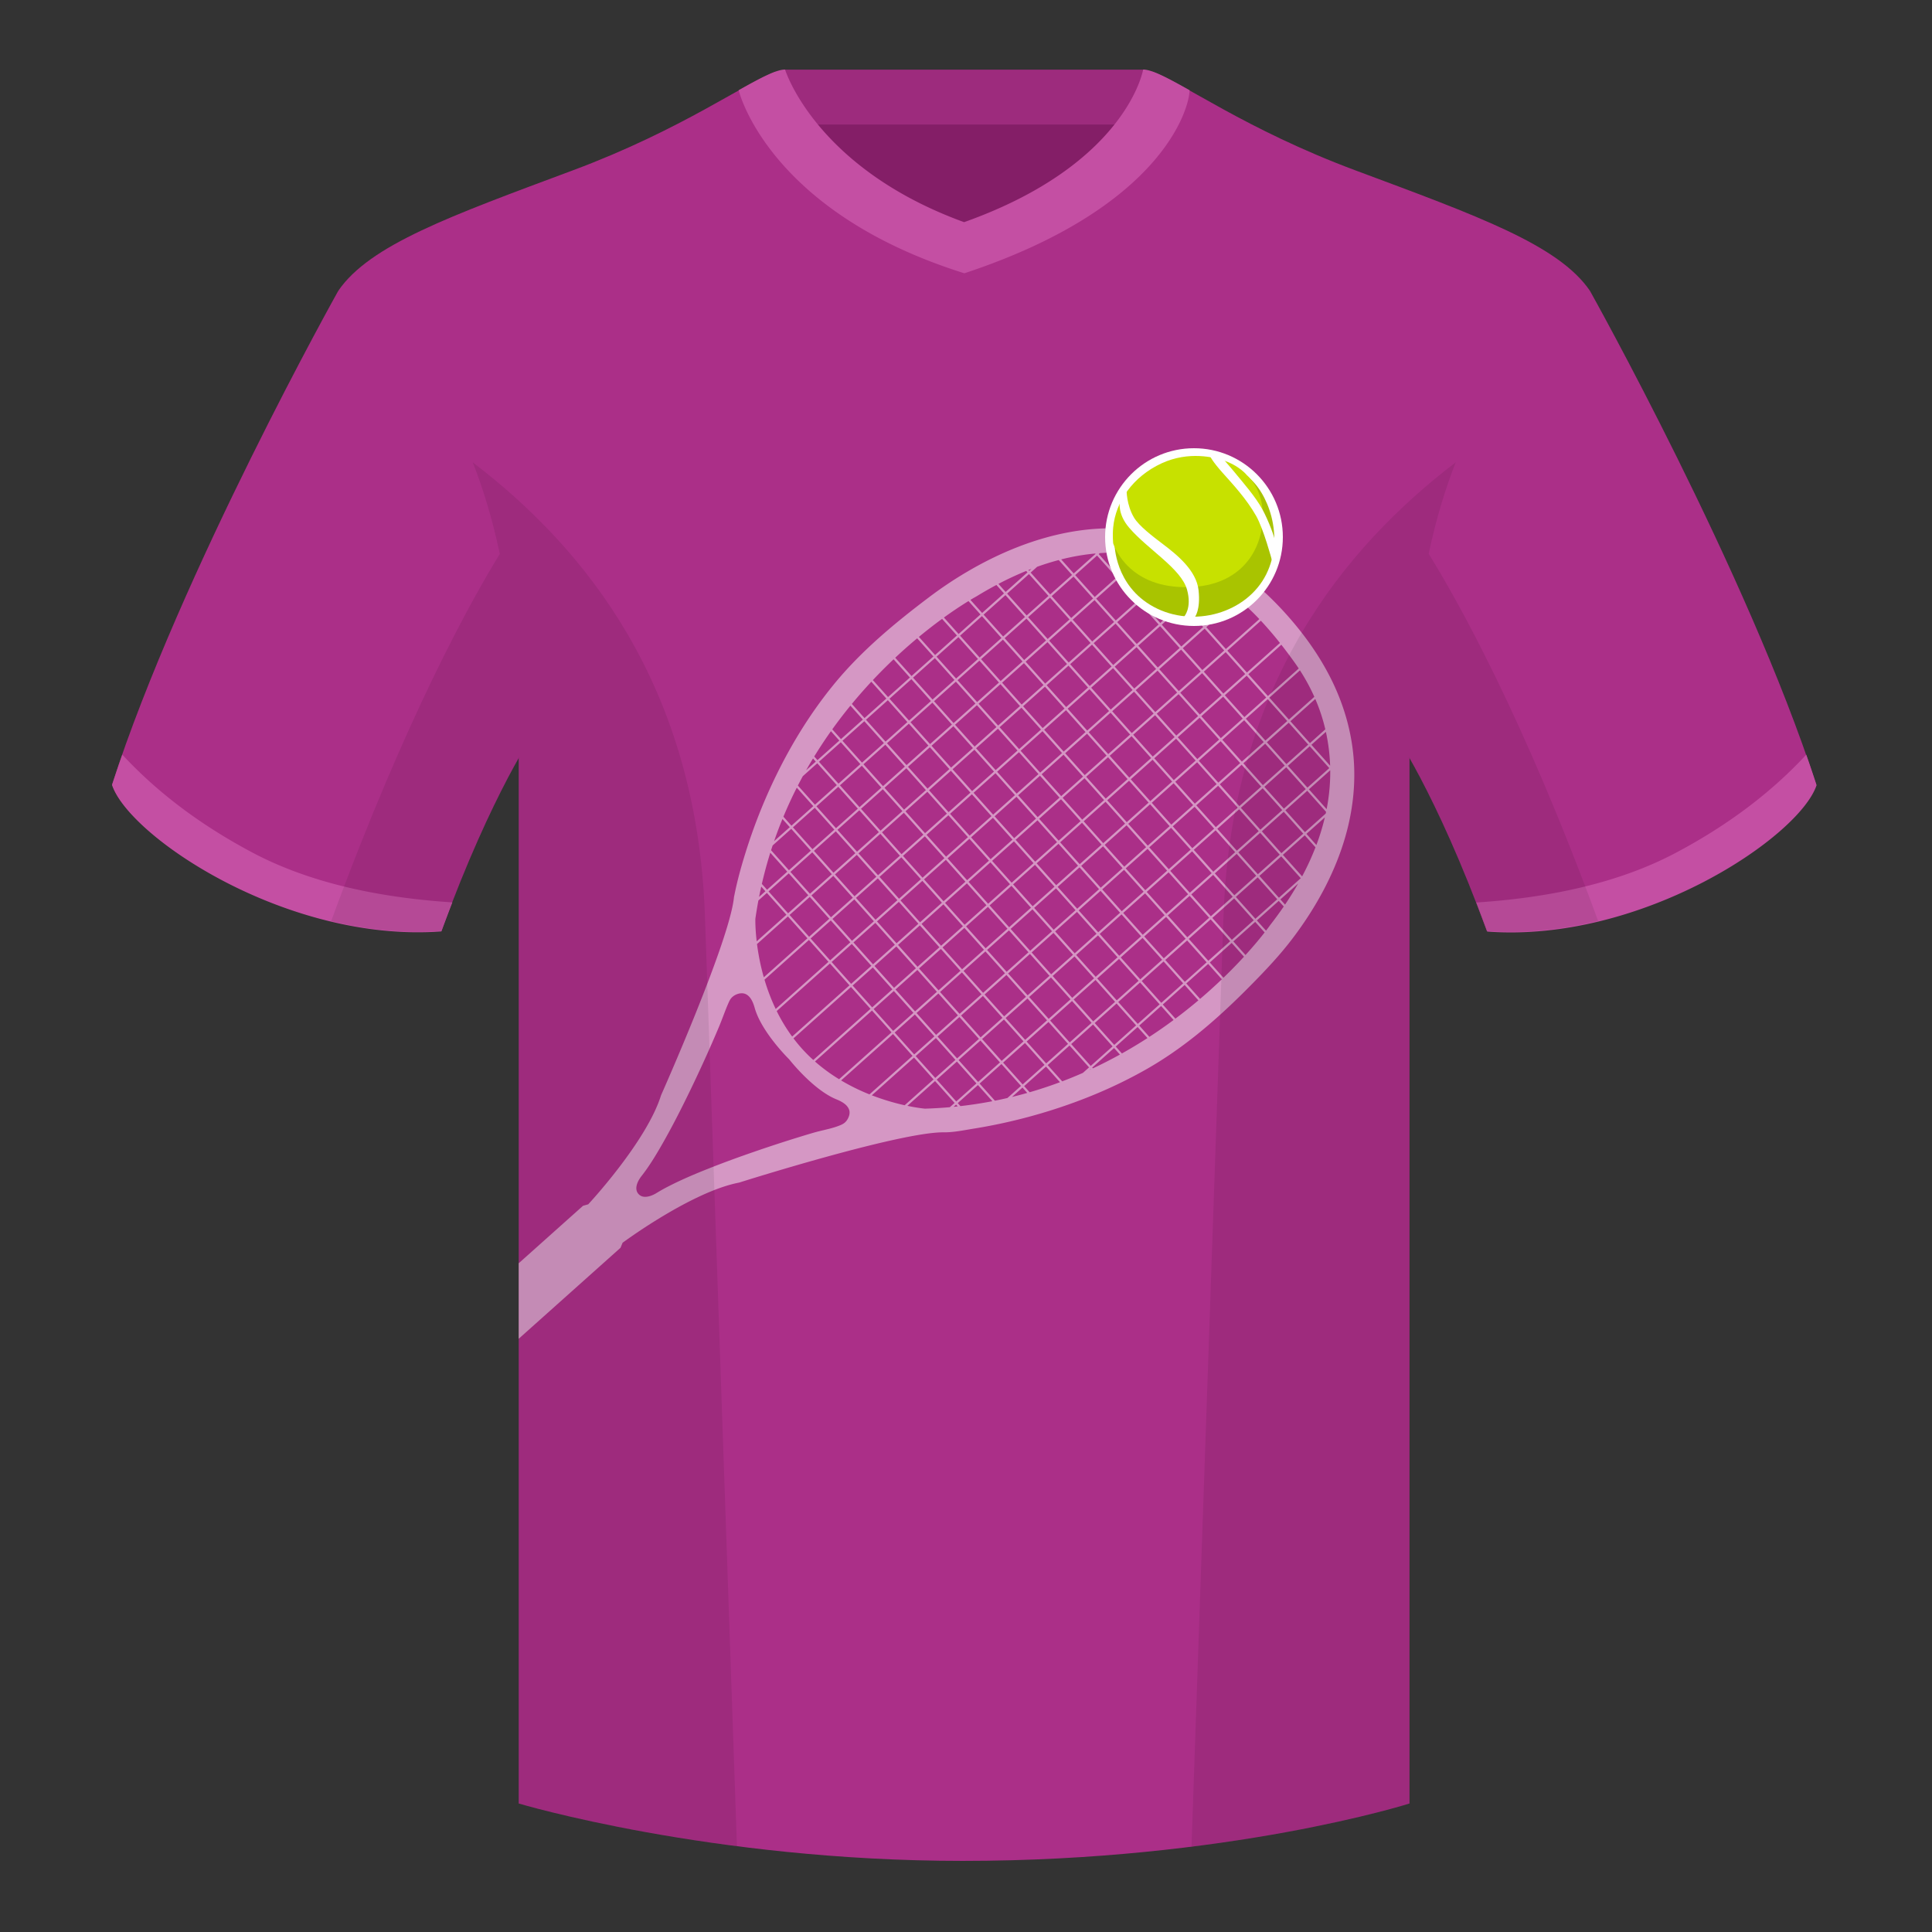 <?xml version="1.0" encoding="utf-8"?><svg width="500" height="500" viewBox="0 0 500 500" fill="none" xmlns="http://www.w3.org/2000/svg"><rect x="0" y="0" width="500" height="500" fill="#333333" stroke="none"/><path fill-rule="evenodd" clip-rule="evenodd" d="M203.003 109.223h93.643V21.928h-93.643v87.295Z" fill="#841E67"/><path fill-rule="evenodd" clip-rule="evenodd" d="M202.864 32.228h93.458v-14.2h-93.458v14.2Z" fill="#9D2B7D"/><path fill-rule="evenodd" clip-rule="evenodd" d="M87.547 75.258S46.785 148.06 29 203.03c4.445 13.375 45.208 40.86 85.232 37.885 13.34-36.4 24.46-52 24.46-52S141.655 93.83 87.547 75.26Zm323.926 0s40.763 72.801 58.547 127.771c-4.445 13.375-45.207 40.86-85.232 37.885-13.34-36.4-24.46-52-24.46-52s-2.963-95.085 51.145-113.655Z" fill="#AB2F88"/><path fill-rule="evenodd" clip-rule="evenodd" d="M249.511 57.703c-50.082 0-47.798-39.47-48.743-39.14-7.515 2.618-24.132 14.936-52.438 25.494-31.873 11.886-52.626 19.316-60.783 31.2 11.115 8.915 46.695 28.97 46.695 120.345v271.14s49.657 14.856 114.885 14.856c68.929 0 115.648-14.856 115.648-14.856v-271.14c0-91.375 35.58-111.43 46.7-120.345-8.157-11.885-28.91-19.315-60.783-31.2-28.36-10.576-44.982-22.919-52.478-25.508-.927-.32 4.177 39.154-48.703 39.154Z" fill="#AB2F88"/><path opacity=".5" fill-rule="evenodd" clip-rule="evenodd" d="m134.242 346.467 26.347-23.545.533-1.296s17.789-13.206 30.16-15.571c0 0 41.43-13.124 52.972-13.011 2.049.02 4.188-.348 6.249-.702.517-.089 1.028-.177 1.533-.258a140.94 140.94 0 0 0 19.459-4.574c8.685-2.695 17.13-6.226 25.048-10.711 9.322-5.281 17.348-12.098 24.931-19.58v-.001c.697-.687 1.389-1.381 2.079-2.078 3.906-3.952 7.712-7.96 11.061-12.403 3.012-3.987 5.732-8.2 8.053-12.628 2.588-4.939 4.678-10.154 6.042-15.566 1.468-5.819 2.077-11.854 1.646-17.845-.486-6.744-2.293-13.339-5.142-19.462-3.092-6.642-7.348-12.694-12.221-18.146-5.293-5.923-11.376-11.206-18.301-15.14-5.666-3.219-11.861-5.479-18.298-6.529-5.765-.941-11.66-.911-17.434-.062-5.382.791-10.649 2.279-15.709 4.263-4.542 1.781-8.923 3.963-13.122 6.445a103.386 103.386 0 0 0-9.675 6.483c-8.901 6.716-17.595 13.932-24.665 22.584-5.87 7.183-10.794 15.116-14.866 23.443a141.984 141.984 0 0 0-8.004 20.168c-1.118 3.593-2.13 7.237-2.861 10.93l-.038.178a3.551 3.551 0 0 0-.076.415c-1.181 11.484-18.861 51.182-18.861 51.182-3.735 12.029-18.85 28.228-18.85 28.228l-1.348.383-16.642 14.872v19.534Zm113.62-60.985.695.778c2.827-.323 5.584-.749 8.27-1.268l-3.737-4.182-5.228 4.672Zm-1.081.966c.358-.035.716-.072 1.072-.11l-.421-.472-.651.582Zm11.091-135.063a98.155 98.155 0 0 0-5.165 2.957s-.557.299-1.561.904l3.025 3.385 5.658-5.056-1.957-2.19Zm2.386 1.806 5.658-5.056v-.001l-.334-.374a82.88 82.88 0 0 0-7.185 3.347l1.861 2.084Zm6.673-5.963c-.261.1-.521.202-.781.305l.195.218.586-.523Zm27.614-3.814a50.556 50.556 0 0 0-9.937-.261l-.263.235 5.056 5.658 5.658-5.056-.514-.576Zm32.937 48.245 5.658-5.056-5.056-5.657-5.658 5.055 5.056 5.658Zm8.948-18.172-7.917 7.075h.001l5.056 5.657 6.581-5.881a51.062 51.062 0 0 0-3.721-6.851Zm-14.095 73.675c2.23-2.453 3.886-4.48 4.951-5.847l-2.441-2.731-5.658 5.056 3.148 3.522Zm-15.323 7.358 3.57 3.995v.001a131.206 131.206 0 0 0 5.634-5.084l-3.546-3.968-5.658 5.056Zm-53.493 25.906 3.964 4.436v.001a113.59 113.59 0 0 0 3.239-.699l3.51-3.136-5.055-5.658-5.658 5.056Zm-11.954-110.532-4.201-4.701v-.001a131.475 131.475 0 0 0-5.683 5.029l4.226 4.729 5.658-5.056Zm5.44 6.088-5.056-5.658-5.658 5.056 5.056 5.658 5.658-5.056Zm90.709 39.38 5.378-4.806v.002l.072-.345.024-.112-4.872-5.453-5.658 5.056 5.056 5.658Zm-.726 11.44a68.807 68.807 0 0 0 3.46-7.516l-2.78-3.11-5.658 5.056 4.978 5.57Zm-10.418-11.658 5.056 5.658 5.658-5.056-5.056-5.658-5.658 5.056Zm-24.35 21.761 5.056 5.658 5.658-5.056-5.056-5.658-5.658 5.056Zm16.154 6.689-5.056-5.658-5.658 5.056 5.056 5.658 5.658-5.056Zm-74.224-9.544-5.657 5.057 5.056 5.658 5.657-5.056-5.056-5.659Zm-6.688 16.155 5.658-5.056v-.001l-5.056-5.658-5.658 5.056 5.056 5.659Zm30.391-26.387-5.657 5.056 5.056 5.658 5.657-5.056-5.056-5.658Zm-6.688 16.154 5.658-5.056-5.056-5.658-5.658 5.056 5.056 5.658Zm31.039-37.914-5.658 5.056 5.056 5.657 5.658-5.056-5.056-5.657Zm-6.689 16.153 5.658-5.056-5.056-5.657-5.658 5.056 5.056 5.657Zm-4.408-17.185 5.056 5.658 5.658-5.056-5.056-5.658-5.658 5.056Zm-1.032 11.098 5.658-5.056-5.056-5.658-5.658 5.056 5.056 5.658Zm-.43.384-5.055-5.658-5.658 5.056 5.056 5.658 5.657-5.056ZM267.9 223.004l5.658-5.056.001-.001-5.057-5.658-5.657 5.056 5.055 5.659Zm-10.496-11.745 5.056 5.657 5.658-5.056-5.056-5.657-5.658 5.056Zm-1.032 11.097 5.658-5.056-5.056-5.657-5.658 5.056 5.056 5.657Zm11.098 1.032-5.056-5.658-5.658 5.056 5.056 5.658 5.658-5.056Zm6.472-5.01-5.658 5.056 5.056 5.657 5.658-5.056-5.056-5.657Zm6.087-5.44-5.658 5.056 5.056 5.657 5.658-5.056-5.056-5.657Zm10.497 11.745-5.056-5.658-5.658 5.056 5.056 5.658 5.658-5.056Zm1.031-11.098-5.658 5.056 5.056 5.658 5.658-5.056-5.056-5.658Zm6.088-5.44-5.658 5.056 5.056 5.658 5.658-5.056-5.056-5.658Zm6.087-5.44-5.658 5.056 5.056 5.658 5.658-5.056-5.056-5.658Zm-11.098-1.031 5.056 5.658 5.658-5.056-5.056-5.658-5.658 5.056Zm-5.44-6.088 5.056 5.658 5.658-5.056-5.056-5.658-5.658 5.056Zm-5.44-6.087 5.056 5.658 5.658-5.056-5.056-5.658-5.658 5.056Zm-1.031 11.098 5.658-5.056-5.056-5.658-5.658 5.056 5.056 5.658Zm-6.088 5.44 5.658-5.056-5.056-5.658-5.658 5.056 5.056 5.658Zm-6.087 5.439 5.658-5.056-5.056-5.657-5.658 5.056 5.056 5.657Zm-10.497-11.745 5.056 5.658 5.658-5.056-5.056-5.658-5.658 5.056Zm-5.44-6.087 5.056 5.658 5.658-5.056-5.056-5.658-5.658 5.056Zm-1.031 11.097 5.658-5.056-5.056-5.657-5.658 5.056 5.056 5.657Zm11.098 1.032-5.056-5.658-5.658 5.056 5.056 5.658 5.658-5.056Zm-6.088 5.441-5.658 5.056-5.056-5.658 5.658-5.056 5.056 5.658Zm-11.745 10.495 5.658-5.055v-.001l-5.056-5.658-5.658 5.056 5.056 5.658Zm11.098 1.032-5.056-5.658-5.658 5.056 5.056 5.658 5.658-5.056Zm5.44 6.088-5.056-5.658-5.658 5.056 5.056 5.658 5.658-5.056Zm-6.088 5.44-5.658 5.056-5.056-5.658 5.658-5.056 5.056 5.658Zm5.44 6.087-5.056-5.657-5.658 5.056 5.056 5.657 5.658-5.056Zm5.44 6.088-5.056-5.658-5.658 5.056 5.056 5.658 5.658-5.056Zm1.032-11.098-5.658 5.056 5.056 5.658 5.658-5.056-5.056-5.658Zm6.087-5.44-5.658 5.056 5.056 5.658 5.658-5.056-5.056-5.658Zm6.087-5.44-5.657 5.056 5.056 5.658 5.657-5.056-5.056-5.658Zm10.497 11.746-5.056-5.658-5.658 5.056 5.056 5.658 5.658-5.056Zm1.032-11.098-5.658 5.056 5.056 5.658 5.658-5.056-5.056-5.658Zm6.087-5.44-5.658 5.056 5.056 5.658 5.658-5.056-5.056-5.658Zm6.087-5.44-5.657 5.056 5.056 5.658 5.657-5.056-5.056-5.658Zm6.088-5.44-5.658 5.056 5.056 5.658 5.658-5.056-5.056-5.658Zm6.087-5.44-5.657 5.056 5.056 5.658 5.657-5.056-5.056-5.658Zm-11.097-1.031 5.056 5.657 5.657-5.056-5.056-5.657-5.657 5.056Zm-5.44-6.088 5.056 5.658 5.657-5.056-5.056-5.658-5.657 5.056Zm-5.44-6.088 5.056 5.658 5.658-5.056-5.056-5.658-5.658 5.056Zm-5.44-6.087 5.056 5.658 5.658-5.056-5.056-5.658-5.658 5.056Zm-5.44-6.087 5.056 5.658 5.658-5.056-5.056-5.658-5.658 5.056Zm4.626 6.042-5.658 5.055-5.056-5.657 5.658-5.056 5.056 5.658Zm-11.745 10.495 5.658-5.056-5.056-5.657-5.658 5.056 5.056 5.657Zm-6.088 5.44 5.658-5.056h.001l-5.057-5.658-5.658 5.056 5.056 5.658Zm-10.496-11.745 5.056 5.658 5.658-5.056-5.056-5.658-5.658 5.056Zm-5.44-6.087 5.056 5.657 5.658-5.056-5.056-5.657-5.658 5.056Zm-1.032 11.097 5.658-5.056-5.056-5.657-5.658 5.056 5.056 5.657Zm-6.087 5.44 5.658-5.056-5.056-5.657-5.658 5.056 5.056 5.657Zm-6.088 5.44 5.658-5.056-5.056-5.657-5.658 5.055 5.056 5.658Zm11.098 1.032-5.056-5.658-5.658 5.056 5.056 5.658 5.658-5.056Zm-11.745 10.496 5.658-5.056-5.056-5.657-5.658 5.056 5.056 5.657Zm-6.088 5.44 5.658-5.056-5.056-5.657-5.658 5.056 5.056 5.657Zm11.098 1.032-5.056-5.658v-.001l-5.658 5.056 5.056 5.659 5.658-5.056Zm5.44 6.087-5.056-5.658-5.658 5.056 5.056 5.658 5.658-5.056Zm-11.745 10.497 5.658-5.056v-.001l-5.056-5.658-5.658 5.057 5.056 5.658Zm16.538 7.119-5.056-5.658v.001l-5.658 5.056 5.056 5.657 5.658-5.056Zm5.44 6.087-5.056-5.658-5.658 5.056 5.056 5.658 5.658-5.056Zm5.439 6.088-5.055-5.658v-.001l-5.658 5.057 5.056 5.658 5.657-5.056Zm1.032-11.098-5.658 5.056 5.056 5.658 5.658-5.056-5.056-5.658Zm6.087-5.44-5.657 5.056 5.056 5.658 5.657-5.056-5.056-5.658Zm6.088-5.44-5.658 5.056 5.056 5.658 5.658-5.056-5.056-5.658Zm10.496 11.745-5.056-5.657-5.657 5.056 5.056 5.657 5.657-5.056Zm1.032-11.097-5.658 5.056 5.056 5.658 5.658-5.056-5.056-5.658Zm6.087-5.44-5.657 5.056 5.056 5.657 5.657-5.056-5.056-5.657Zm6.088-5.44-5.658 5.056 5.056 5.658 5.658-5.056-5.056-5.658Zm.43-.385 5.657-5.055 5.056 5.658-5.657 5.055-5.056-5.658Zm6.087-5.44 5.658-5.055 5.056 5.658-5.658 5.056-5.056-5.659Zm11.745-10.495-5.658 5.056 5.056 5.658 5.658-5.056-5.056-5.658Zm6.088-5.44-5.658 5.056 5.056 5.658 5.658-5.056-5.056-5.658Zm-11.098-1.032 5.056 5.658 5.658-5.056-5.056-5.658-5.658 5.056Zm-5.44-6.087 5.056 5.658 5.658-5.056-5.056-5.658-5.658 5.056Zm-5.44-6.088 5.056 5.658 5.658-5.056-5.056-5.658-5.658 5.056Zm-5.44-6.087 5.056 5.658 5.658-5.056-5.056-5.658-5.658 5.056Zm-5.44-6.087 5.056 5.657 5.658-5.056-5.056-5.657-5.658 5.056Zm-5.44-6.088 5.056 5.658 5.658-5.056-5.056-5.658-5.658 5.056Zm-5.44-6.087 5.056 5.657 5.658-5.056-5.056-5.657-5.658 5.056Zm-1.031 11.097 5.658-5.056-5.056-5.657-5.658 5.056 5.056 5.657Zm-6.088 5.44 5.658-5.056-5.056-5.657-5.658 5.056 5.056 5.657Zm-6.087 5.44 5.658-5.056-5.056-5.657-5.658 5.055 5.056 5.658Zm-10.497-11.745 5.056 5.658 5.658-5.056-5.056-5.658-5.658 5.056Zm-5.44-6.087 5.056 5.657 5.658-5.056-5.056-5.657-5.658 5.056Zm4.626 6.042-5.657 5.055-5.056-5.658 5.658-5.055 5.055 5.658Zm-6.087 5.44-5.658 5.055-5.056-5.658 5.658-5.056 5.056 5.659ZM240.7 192.569l5.658-5.056-5.056-5.658-5.658 5.056 5.056 5.658Zm-6.088 5.44 5.658-5.056v-.001l-5.056-5.657-5.657 5.056 5.055 5.658Zm-6.087 5.44 5.658-5.056-5.056-5.658-5.658 5.056 5.056 5.658Zm11.098 1.032-5.056-5.658-5.658 5.056 5.056 5.658 5.658-5.056Zm-11.746 10.496 5.658-5.056-5.056-5.658-5.658 5.056 5.056 5.658Zm-6.087 5.441 5.658-5.057-5.056-5.657-5.658 5.056 5.056 5.658Zm11.098 1.031-5.056-5.658-5.658 5.056 5.056 5.658 5.658-5.056Zm5.44 6.088-5.056-5.659-5.658 5.057 5.056 5.658 5.658-5.056Zm-6.088 5.44-5.056-5.658-5.658 5.056 5.056 5.658 5.658-5.056Zm5.44 6.087-5.056-5.658-5.658 5.056 5.056 5.658 5.658-5.056Zm-11.745 10.497 5.658-5.056-5.056-5.658-5.658 5.056 5.056 5.658Zm11.098 1.031-5.056-5.658-5.658 5.056 5.056 5.658 5.658-5.056Zm5.44 6.088-5.056-5.658-5.658 5.056 5.056 5.658 5.658-5.056Zm1.031-11.098-5.658 5.056 5.056 5.658 5.658-5.056-5.056-5.658Zm10.497 11.745-5.056-5.658-5.658 5.056 5.056 5.658 5.658-5.056Zm5.44 6.088-5.056-5.658-5.658 5.056 5.056 5.658 5.658-5.056Zm5.44 6.087-5.056-5.658-5.658 5.056 5.056 5.658 5.658-5.056Zm1.031-11.098-5.658 5.056 5.056 5.658 5.659-5.056-5.057-5.658Zm6.087-5.44-5.657 5.056v.001l5.056 5.658 5.658-5.056-5.057-5.659Zm6.088-5.44-5.658 5.056 5.056 5.658 5.658-5.056-5.056-5.658Zm10.497 11.746-5.056-5.658-5.658 5.056 5.056 5.658 5.658-5.056Zm1.031-11.098-5.658 5.056 5.056 5.658 5.658-5.056-5.056-5.658Zm6.087-5.44-5.657 5.056 5.056 5.658 5.657-5.056-5.056-5.658Zm6.088-5.44-5.658 5.056 5.056 5.658 5.658-5.056-5.056-5.658Zm12.176-10.88-5.658 5.056 5.056 5.657 5.658-5.056-5.056-5.657Zm6.087-5.44-5.658 5.056 5.056 5.657 5.658-5.056-5.056-5.657Zm6.087-5.44-5.657 5.056 5.056 5.657 5.657-5.056-5.056-5.657Zm1.078-11.912 5.056 5.658v.001l5.658-5.056-5.056-5.659-5.658 5.056Zm-5.44-6.087 5.056 5.658 5.658-5.056-5.056-5.658-5.658 5.056Zm-5.44-6.088 5.056 5.658 5.658-5.056-5.056-5.658-5.658 5.056Zm-5.44-6.087 5.056 5.658 5.658-5.056-5.056-5.658-5.658 5.056Zm-5.44-6.087 5.056 5.657 5.658-5.056-5.056-5.657-5.658 5.056Zm-5.439-6.088 5.056 5.658 5.657-5.056-5.056-5.658-5.657 5.056Zm-5.44-6.087 5.056 5.657 5.657-5.056-5.056-5.657-5.657 5.056Zm-5.44-6.088 5.056 5.658 5.657-5.056-5.056-5.658-5.657 5.056Zm-5.44-6.087 5.056 5.657 5.657-5.056-5.056-5.657-5.657 5.056Zm-1.032 11.097 5.658-5.056-5.056-5.657-5.658 5.056 5.056 5.657Zm-6.087 5.44 5.658-5.056-5.056-5.657-5.658 5.056 5.056 5.657Zm-6.088 5.44 5.658-5.056-5.056-5.657-5.658 5.056 5.056 5.657Zm-10.496-11.746 5.056 5.659v-.001l5.658-5.056-5.056-5.658-5.658 5.056Zm-5.44-6.086 5.056 5.657 5.657-5.056-5.055-5.657-5.658 5.056Zm-1.032 11.097 5.658-5.056-5.056-5.657-5.658 5.056 5.056 5.657Zm-6.087 5.44 5.658-5.056-5.056-5.658-5.658 5.056 5.056 5.658Zm-12.176 10.881 5.658-5.056-5.056-5.658-5.658 5.056 5.056 5.658Zm-6.087 5.44 5.658-5.056-5.056-5.658-5.658 5.056 5.056 5.658Zm-6.088 5.44 5.658-5.056-5.056-5.658-5.658 5.056 5.056 5.658Zm-6.087 5.44 5.658-5.056-5.056-5.658-5.658 5.056 5.056 5.658Zm11.098 1.031-5.056-5.658h-.001l-5.658 5.056 5.057 5.658 5.658-5.056Zm-11.746 10.497 5.658-5.056-5.056-5.659-5.658 5.057 5.056 5.658Zm-6.087 5.44 5.658-5.056v-.001l-5.056-5.658-5.658 5.056 5.056 5.659Zm11.098 1.031-5.056-5.658-5.658 5.056 5.056 5.658 5.658-5.056Zm5.439 6.088-5.055-5.658-5.658 5.056 5.056 5.658 5.657-5.056Zm-11.745 10.496 5.658-5.056-5.056-5.658-5.658 5.056 5.056 5.658Zm11.098 1.032-5.056-5.658-.001.001-5.658 5.056 5.057 5.657 5.658-5.056Zm-11.316 10.113 5.228-4.673-5.056-5.657-5.228 4.672 5.056 5.658Zm10.668 1.415-5.056-5.658-5.228 4.673 5.056 5.657 5.228-4.672Zm5.44 6.088-5.056-5.659v.001l-5.228 4.673 5.056 5.658 5.228-4.673Zm5.44 6.087-5.056-5.658-5.228 4.673 5.055 5.657 5.229-4.672Zm5.44 6.087-5.056-5.658-5.229 4.673 5.056 5.658 5.229-4.673Zm1.032-11.098-5.658 5.056 5.056 5.658 5.658-5.056-5.056-5.658Zm10.496 11.746-5.056-5.658-5.657 5.056 5.056 5.658 5.657-5.056Zm5.44 6.087-5.056-5.658-5.657 5.056 5.056 5.658 5.657-5.056Zm6.472-5.01-5.658 5.056 5.056 5.658 5.658-5.056-5.056-5.658Zm6.087-5.44-5.658 5.056 5.056 5.658 5.658-5.056-5.056-5.658Zm6.088-5.44-5.658 5.056 5.056 5.658 5.658-5.056-5.056-5.658Zm10.496 11.745-5.056-5.658-5.658 5.056 5.056 5.658 5.658-5.056Zm1.032-11.098-5.658 5.056v.001l5.056 5.658 5.658-5.056-5.056-5.659Zm6.087-5.439-5.658 5.056 5.056 5.658 5.658-5.056-5.056-5.658Zm6.088-5.44-5.658 5.056 5.056 5.657 5.658-5.056-5.056-5.657Zm.43-.385 5.657-5.055 5.056 5.657-5.658 5.056-5.055-5.658Zm17.185-4.408-5.658 5.056 3.532 3.953a126.184 126.184 0 0 0 5.313-5.443l-3.187-3.566Zm-5.01-6.471 5.056 5.658 5.658-5.056-5.056-5.658-5.658 5.056Zm11.745-10.497-5.658 5.056h.001l5.056 5.659 5.658-5.056-5.057-5.659Zm6.088-5.44-5.658 5.056 5.056 5.658 5.658-5.056-5.056-5.658Zm.987 12.493a83.57 83.57 0 0 0 3.406-5.47l-4.611 4.121 1.205 1.349Zm10.303-22.582-4.773 4.265 2.582 2.89a58.703 58.703 0 0 0 2.191-7.155Zm1.39-12.191-5.515 4.928-.001.001 4.585 5.13a51.19 51.19 0 0 0 .597-3.825c.244-2.07.355-4.153.334-6.234Zm-5.898 4.499 5.657-5.056v-.001l-5.056-5.658-5.657 5.056 5.056 5.659Zm4.774-14.444-3.744 3.346 4.842 5.418a48.553 48.553 0 0 0-1.098-8.764Zm-15.271 2.698 5.056 5.658 5.658-5.056-5.056-5.658-5.658 5.056Zm-10.88-12.175 5.056 5.658 5.657-5.056-5.056-5.658-5.657 5.056Zm-5.44-6.088 5.056 5.658v-.001l5.657-5.056-5.056-5.657-5.657 5.056Zm-5.44-6.087 5.056 5.658 5.657-5.056-5.056-5.658-5.657 5.056Zm14.281-12.763-8.194 7.322h.001l5.056 5.658 8.664-7.743a68.116 68.116 0 0 0-5.527-5.237Zm-13.634 1.235 5.056 5.658h.001l8.13-7.266a53.276 53.276 0 0 0-6.332-4.518l-6.855 6.126Zm-1.031 11.097 5.657-5.056-5.056-5.657-5.657 5.056 5.056 5.657Zm-10.497-11.745 5.056 5.658 5.658-5.056-5.056-5.658-5.658 5.056Zm-5.44-6.087 5.056 5.658 5.658-5.056-5.056-5.658-5.658 5.056Zm6.498-5.807-.41.366v.001l5.056 5.658 4.143-3.703a48.47 48.47 0 0 0-8.789-2.322Zm-.857-.134.063.07.059-.052-.122-.018Zm-12.112 10.95 5.658-5.056-5.056-5.658-5.658 5.056 5.056 5.658Zm-6.088 5.44 5.658-5.056-5.056-5.657-5.658 5.055 5.056 5.658Zm-6.087 5.44 5.658-5.056-5.056-5.658-5.658 5.056 5.056 5.658Zm-10.497-11.745 5.056 5.658 5.658-5.056-5.056-5.658-5.658 5.056Zm-12.559 10.45 5.658-5.056-3.096-3.465a102.573 102.573 0 0 0-6.365 4.265l3.803 4.256Zm-6.087 5.44 5.658-5.056v-.001l-3.842-4.299a126.833 126.833 0 0 0-6.004 4.67l4.188 4.686Zm-12.176 10.881 5.658-5.056v-.001l-4.216-4.718a130.542 130.542 0 0 0-5.367 5.382l3.925 4.393Zm-6.087 5.44 5.658-5.056-3.891-4.354a127.538 127.538 0 0 0-5.042 5.746l3.275 3.664Zm-6.088 5.44 5.658-5.056v-.001l-3.215-3.598a122.28 122.28 0 0 0-4.698 6.13l2.255 2.525Zm-6.087 5.44 5.658-5.056v-.001l-2.169-2.427a117.603 117.603 0 0 0-4.327 6.546l.838.938Zm-2.938 2.625 2.508-2.242-.721-.808c-.605.999-1.202 2.015-1.787 3.05Zm7.948 3.846-5.056-5.658v-.001l-3.744 3.345c-.433.796-.861 1.603-1.281 2.42l4.423 4.95 5.658-5.056Zm-11.745 10.497 5.658-5.056-4.274-4.783a109.783 109.783 0 0 0-3.463 7.512l2.079 2.327Zm-2.324-1.735 1.894 2.119-4.059 3.628a109.426 109.426 0 0 1 2.165-5.747Zm2.278 2.548-4.819 4.306c-.136.41-.271.823-.403 1.237l4.62 5.171 5.658-5.056-5.056-5.658Zm10.495 11.745-5.056-5.657-5.657 5.056 5.056 5.657 5.657-5.056Zm-11.316 10.114 5.229-4.673-5.056-5.658-5.229 4.673 5.056 5.658Zm10.669 1.414-5.056-5.657-5.229 4.672 5.056 5.658 5.229-4.673Zm-16.955 15.152 11.297-10.095h-.001l-5.056-5.658-7.997 7.147c.312 2.437.846 5.4 1.757 8.606Zm11.681-9.665 5.057 5.658-13.66 12.207a51.759 51.759 0 0 1-2.899-7.586l11.502-10.279Zm10.496 11.745-5.056-5.658-13.782 12.315a44.152 44.152 0 0 0 3.996 6.606l14.842-13.263Zm5.44 6.087-5.056-5.657h-.001l-14.879 13.297a40.524 40.524 0 0 0 2.098 2.553 40.835 40.835 0 0 0 3.027 3.043l14.811-13.236Zm5.44 6.088-5.056-5.658-14.763 13.192a44.998 44.998 0 0 0 6.25 4.592l13.569-12.126Zm5.44 6.087-5.056-5.657v-.001l-13.437 12.008a52.702 52.702 0 0 0 7.345 3.612l11.148-9.962Zm5.44 6.088-5.056-5.658h-.001l-10.931 9.769a59.325 59.325 0 0 0 8.506 2.575l7.482-6.686Zm.602-10.715-5.229 4.673 5.056 5.658 5.229-4.673-5.056-5.658Zm10.496 11.746-5.056-5.657v-.001l-5.229 4.673 5.056 5.658 5.229-4.673Zm13.15 2.463-1.238-1.385-2.716 2.427c1.337-.325 2.655-.673 3.954-1.042Zm4.85-6.825-5.658 5.056 1.424 1.594c2.7-.784 5.318-1.655 7.853-2.601l-3.619-4.049Zm6.087-5.44-5.658 5.056 3.767 4.215a113.177 113.177 0 0 0 5.352-2.188l1.595-1.426-5.056-5.657Zm5.507 6.161-.066-.074v.001l-.241.215.156-.072.151-.07Zm6.021-5.514-5.658 5.056v.001l.182.204a118.267 118.267 0 0 0 6.99-3.567l-1.514-1.694Zm6.088-5.44-5.658 5.056v.001l1.6 1.79a122.543 122.543 0 0 0 6.617-3.982l-2.559-2.865Zm6.087-5.44-5.658 5.056 2.619 2.931c2.204-1.437 4.295-2.9 6.274-4.367l-3.235-3.62Zm6.088-5.44-5.658 5.056h-.001l3.27 3.659a130.468 130.468 0 0 0 5.949-4.731l-3.56-3.984Zm18.692-16.704 2.37 2.651v.001c.713-.93 1.073-1.45 1.073-1.45a98.245 98.245 0 0 0 3.516-4.802l-1.301-1.456-5.658 5.056Zm17.716-49.452a46.243 46.243 0 0 0-2.597-7.855l-6.441 5.756 5.056 5.658 3.982-3.559Zm-14.862-8.617 7.982-7.133h.001a54.37 54.37 0 0 0-1.262-1.827 134.874 134.874 0 0 0-3.245-4.322l-8.532 7.624 5.056 5.658Zm-5.44-6.087 8.558-7.648h.001a93.673 93.673 0 0 0-4.94-5.763l-8.675 7.752 5.056 5.659Zm-9.6-24.269a47.664 47.664 0 0 0-2.382-1.313 49.803 49.803 0 0 0-5.025-2.244l-4.369 3.905 5.056 5.658 6.72-6.006Zm-29.558-6.433-.085-.095v-.001a56.885 56.885 0 0 0-8.814 1.525l3.241 3.627 5.658-5.056Zm-6.088 5.441-3.438-3.848a67.294 67.294 0 0 0-5.594 1.743l-1.681 1.503 5.056 5.658 5.657-5.056Zm-73.698 76.805-4.394-4.916v.001a108.503 108.503 0 0 0-2.186 8.076l1.351 1.512 5.229-4.673Zm-5.659 5.056-1.637 1.463c.177-.897.363-1.787.56-2.668l1.077 1.205Zm.384.429-2.2 1.966c-.293 1.558-.555 3.14-.784 4.746 0 0-.069 2.273.342 5.825l7.698-6.879-5.056-5.658Zm15.986 61.083c.964-.247 1.919-.525 2.84-.89.923-.365 1.546-.752 2.053-1.622.401-.687.667-1.559.434-2.348-.43-1.451-2.05-2.276-3.339-2.802-6.082-2.484-12.207-10.349-12.207-10.349s-7.131-6.968-8.917-13.29c-.361-1.276-.937-2.821-2.167-3.511-1.201-.673-2.911-.101-3.809.851-.371.392-.606.891-.825 1.385-.49 1.111-.922 2.245-1.354 3.379a91.644 91.644 0 0 1-1.035 2.635 305.792 305.792 0 0 1-3.793 8.667 351.088 351.088 0 0 1-5.161 10.883c-1.806 3.64-3.679 7.25-5.695 10.779-1.64 2.873-3.356 5.741-5.394 8.354 0 0-2.481 2.896-.851 4.721 1.63 1.824 4.787-.317 4.787-.317a45.784 45.784 0 0 1 3.056-1.7c3.37-1.729 6.871-3.203 10.39-4.598 3.929-1.559 7.905-3.003 11.902-4.38a366.062 366.062 0 0 1 10.859-3.557c1.409-.438 2.823-.867 4.24-1.281.834-.244 1.685-.448 2.538-.653.483-.116.967-.232 1.448-.356Zm20.365-5.975 7.169-6.406 5.056 5.658-1.231 1.1c-2.106.186-4.249.315-6.429.38 0 0-1.761-.145-4.565-.732Z" fill="#fff"/><path fill-rule="evenodd" clip-rule="evenodd" d="M467.461 195.302a338.05 338.05 0 0 1 2.668 7.9c-4.445 13.375-45.208 40.86-85.232 37.885a420.49 420.49 0 0 0-2.836-7.52c20.795-1.358 37.994-5.637 51.595-12.837 13.428-7.109 24.697-15.585 33.805-25.428Zm-435.806 0c9.103 9.828 20.36 18.291 33.772 25.392 13.611 7.205 30.824 11.485 51.639 12.84a423.042 423.042 0 0 0-2.834 7.516C74.208 244.025 33.445 216.54 29 203.165a339.518 339.518 0 0 1 2.655-7.863ZM307.852 23.345C302.08 20.105 298.124 18 295.844 18c0 0-4.118 24.495-46.335 39.495C210.988 43.495 203.173 18 203.173 18c-2.279 0-6.235 2.105-12.002 5.345 0 0 7.368 31.38 58.403 47.38 51.478-17 58.278-42.895 58.278-47.38Z" fill="#C44FA3"/><path fill-rule="evenodd" clip-rule="evenodd" d="M413.584 238.323c-9.287 2.238-19.064 3.316-28.798 2.592-8.197-22.369-15.557-36.883-20.012-44.748v270.577s-21.102 6.71-55.867 11.111l-.544-.06c1.881-54.795 5.722-166.47 8.277-240.705 2.055-59.755 31.084-95.29 60.099-117.44-2.676 6.781-5.072 14.606-7 23.667 7.354 11.852 24.436 42.069 43.831 94.964l.014.042ZM190.717 477.795c-34.248-4.401-56.477-11.051-56.477-11.051V196.172c-4.456 7.867-11.813 22.379-20.009 44.743-9.633.716-19.31-.332-28.511-2.523.005-.032.012-.065.02-.097 19.377-52.848 36.305-83.066 43.61-94.944-1.929-9.075-4.328-16.912-7.007-23.701 29.015 22.15 58.044 57.685 60.099 117.44 2.555 74.235 6.396 185.91 8.277 240.705h-.002Z" fill="#000" fill-opacity=".08"/><circle cx="309" cy="139" r="23" fill="#fff"/><path d="m297.762 126.325-9.314 14.496s0 10.722 10.067 16.201c10.355 5.64 24.187 1.662 29.193-8.406 4.906-9.865.254-21.444-4.785-25.219-5.703-4.278-25.161 2.928-25.161 2.928Z" fill="#A9C400"/><path d="M300.63 119.902c-7.52 3.474-11.905 9.993-12.536 16.566-.211 2.219 0 4.16 0 4.16s3.1 10.389 16.755 11.258c14.685.943 21.519-7.913 21.95-17.627.344-7.709-4.086-11.258-4.086-11.258s-2.005-2.616-6.446-3.957c-1.893-.589-8.505-2.423-15.637.858Z" fill="#C7E100"/><path d="M292.246 136.596c4.862 5.651 13.445 10.561 14.962 16.019 1.318 4.761-.764 6.969-.764 6.969s.62.333 1.318.408c.698.064 1.451-.268 1.451-.268s1.528-1.812.974-6.97c-.553-5.157-5.681-9.253-9.136-11.869-2.869-2.166-6.291-4.803-7.553-6.905-2.005-3.345-1.938-7.173-1.938-7.173s-.975.332-1.451 1.673c-.465 1.265-.974 4.503 2.137 8.116Zm20.92-18.506s.621 1.34 3.256 4.289c2.47 2.766 6.125 6.658 8.661 11.129 1.938 3.421 4.086 11.462 4.086 11.462s.831-2.82.831-4.696c0-1.008-1.728-5.565-3.256-8.385-1.794-3.324-5.26-7.237-6.722-9.049-.897-1.126-3.6-4.225-3.6-4.225s-3.123-.857-3.256-.525Z" fill="#fff"/></svg>